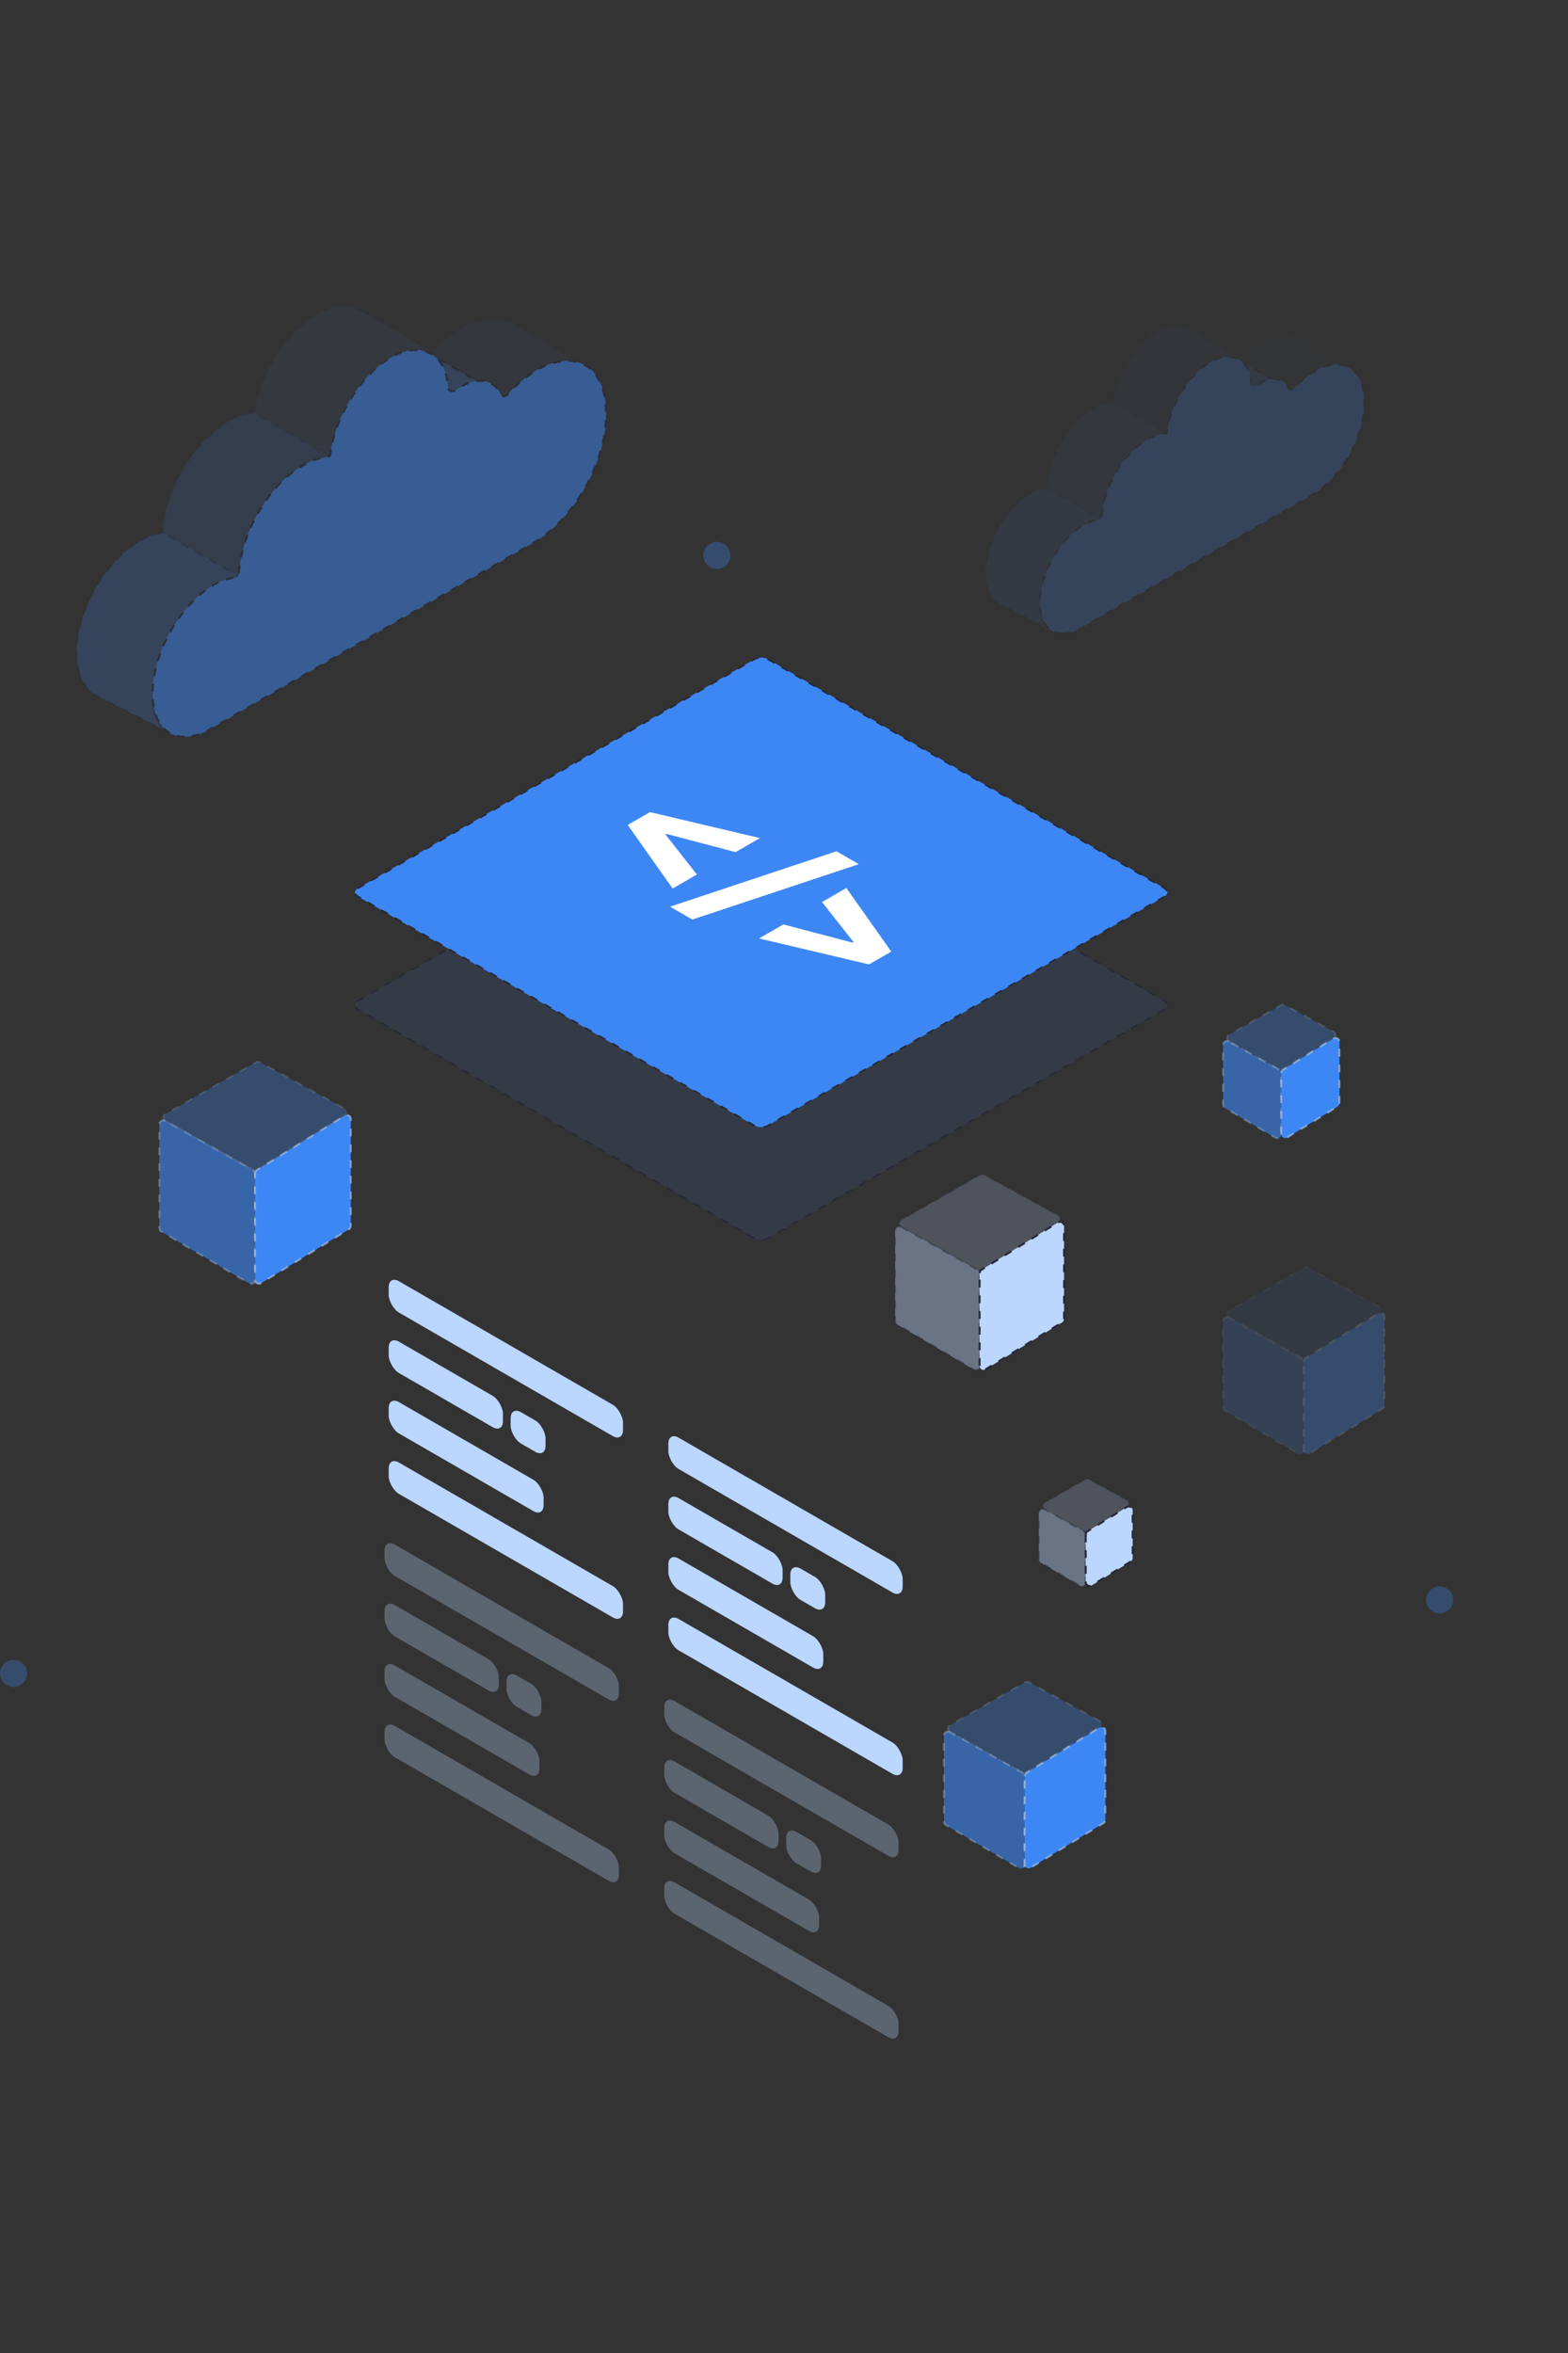 <svg width="400" height="600" viewBox="0 0 400 600" fill="none" xmlns="http://www.w3.org/2000/svg">
<rect x="0" y="0" width="400" height="600" fill="#333333" stroke="none"/>
<g clip-path="url(#clip0_5450_42383)">
<rect width="120.905" height="120.905" rx="2" transform="matrix(0.866 0.5 -0.866 0.5 194.179 195.852)" fill="#3D87F5" fill-opacity="0.1" stroke="#272938" stroke-width="0.5" stroke-linejoin="bevel" stroke-dasharray="2 2"/>
<rect width="120.905" height="120.905" rx="2" transform="matrix(0.866 0.5 -0.866 0.5 194.179 167.105)" fill="#3D87F5" stroke="#272938" stroke-width="0.5" stroke-linejoin="bevel" stroke-dasharray="2 2"/>
<path d="M221.689 245.921L193.635 239.3L199.83 235.722L217.759 240.435L217.254 240.506L217.977 240.089L217.868 240.372L209.695 230.024L215.903 226.438L227.365 242.642L221.689 245.921Z" fill="white"/>
<path d="M219.08 220.356L176.618 234.48L170.928 231.193L213.39 217.069L219.08 220.356Z" fill="white"/>
<path d="M160.133 210.362L165.808 207.082L193.86 213.704L187.652 217.291L169.738 212.569L170.243 212.514L169.52 212.932L169.629 212.632L177.788 222.991L171.593 226.57L160.133 210.362Z" fill="white"/>
<rect width="69.026" height="7.991" rx="3" transform="matrix(0.866 0.5 -2.20139e-08 1 99.152 325.195)" fill="#BBD6FF"/>
<rect width="45.637" height="7.991" rx="3" transform="matrix(0.866 0.5 -2.20139e-08 1 99.152 356.02)" fill="#BBD6FF"/>
<rect width="69.026" height="7.991" rx="3" transform="matrix(0.866 0.5 -2.20139e-08 1 99.152 371.43)" fill="#BBD6FF"/>
<rect width="33.657" height="7.991" rx="3" transform="matrix(0.866 0.5 -2.20139e-08 1 99.152 340.609)" fill="#BBD6FF"/>
<rect width="10.268" height="7.991" rx="3" transform="matrix(0.866 0.5 -2.20139e-08 1 130.27 358.586)" fill="#BBD6FF"/>
<g opacity="0.3">
<rect width="69.016" height="7.991" rx="3" transform="matrix(0.866 0.5 -2.20139e-08 1 98.106 392.355)" fill="#BBD6FF"/>
<rect width="45.63" height="7.991" rx="3" transform="matrix(0.866 0.5 -2.20139e-08 1 98.106 423.18)" fill="#BBD6FF"/>
<rect width="69.016" height="7.991" rx="3" transform="matrix(0.866 0.5 -2.20139e-08 1 98.106 438.59)" fill="#BBD6FF"/>
<rect width="33.652" height="7.991" rx="3" transform="matrix(0.866 0.5 -2.20139e-08 1 98.106 407.77)" fill="#BBD6FF"/>
<rect width="10.267" height="7.991" rx="3" transform="matrix(0.866 0.5 -2.20139e-08 1 129.224 425.746)" fill="#BBD6FF"/>
</g>
<path opacity="0.3" d="M242.339 441.675C241.66 441.295 241.656 440.321 242.33 439.935L261.507 428.958C261.809 428.785 262.178 428.781 262.483 428.948L280.469 438.775C281.142 439.143 281.167 440.1 280.515 440.503L261.888 452.028C261.579 452.219 261.19 452.228 260.873 452.05L242.339 441.675Z" fill="#3D87F5" stroke="#D1DDF1" stroke-opacity="0.5" stroke-width="0.5" stroke-linejoin="bevel" stroke-dasharray="2 2"/>
<path opacity="0.6" d="M242.286 441.646C241.619 441.273 240.797 441.754 240.797 442.518V464.506C240.797 464.86 240.985 465.188 241.29 465.367L259.879 476.321C260.546 476.714 261.387 476.234 261.387 475.46V452.925C261.387 452.563 261.191 452.229 260.875 452.052L242.286 441.646Z" fill="#3D87F5" stroke="#D1DDF1" stroke-opacity="0.5" stroke-width="0.5" stroke-linejoin="bevel" stroke-dasharray="2 2"/>
<path d="M261.387 452.898C261.387 452.551 261.567 452.23 261.861 452.047L280.451 440.546C281.117 440.134 281.977 440.613 281.977 441.396V464.034C281.977 464.382 281.796 464.705 281.5 464.887L262.91 476.279C262.244 476.687 261.387 476.208 261.387 475.426V452.898Z" fill="#3D87F5" stroke="#D1DDF1" stroke-opacity="0.5" stroke-width="0.5" stroke-linejoin="bevel" stroke-dasharray="2 2"/>
<path opacity="0.3" d="M313.541 265.609C312.863 265.23 312.858 264.255 313.533 263.869L326.795 256.278C327.096 256.105 327.466 256.102 327.771 256.268L340.179 263.048C340.852 263.416 340.878 264.373 340.226 264.776L327.344 272.746C327.035 272.937 326.647 272.946 326.33 272.768L313.541 265.609Z" fill="#3D87F5" stroke="#D1DDF1" stroke-opacity="0.5" stroke-width="0.5" stroke-linejoin="bevel" stroke-dasharray="2 2"/>
<path opacity="0.6" d="M313.488 265.579C312.822 265.206 312 265.688 312 266.452V281.668C312 282.022 312.187 282.35 312.492 282.529L325.336 290.097C326.003 290.49 326.844 290.01 326.844 289.236V273.642C326.844 273.28 326.648 272.946 326.332 272.769L313.488 265.579Z" fill="#3D87F5" stroke="#D1DDF1" stroke-opacity="0.5" stroke-width="0.5" stroke-linejoin="bevel" stroke-dasharray="2 2"/>
<path d="M326.844 273.612C326.844 273.266 327.023 272.944 327.318 272.762L340.161 264.815C340.828 264.403 341.688 264.882 341.688 265.666V281.329C341.688 281.677 341.507 282 341.21 282.182L328.367 290.053C327.7 290.461 326.844 289.981 326.844 289.2V273.612Z" fill="#3D87F5" stroke="#D1DDF1" stroke-opacity="0.5" stroke-width="0.5" stroke-linejoin="bevel" stroke-dasharray="2 2"/>
<path opacity="0.3" d="M42.188 285.835C41.51 285.455 41.505 284.48 42.18 284.094L65.3 270.86C65.601 270.687 65.971 270.684 66.276 270.85L87.979 282.709C88.652 283.076 88.678 284.033 88.026 284.437L65.567 298.332C65.258 298.523 64.87 298.532 64.553 298.354L42.188 285.835Z" fill="#3D87F5" stroke="#D1DDF1" stroke-opacity="0.5" stroke-width="0.5" stroke-linejoin="bevel" stroke-dasharray="2 2"/>
<path opacity="0.6" d="M42.135 285.802C41.468 285.429 40.647 285.911 40.647 286.675V313.177C40.647 313.531 40.834 313.858 41.139 314.038L63.559 327.249C64.226 327.642 65.067 327.161 65.067 326.388V299.225C65.067 298.863 64.871 298.529 64.555 298.353L42.135 285.802Z" fill="#3D87F5" stroke="#D1DDF1" stroke-opacity="0.5" stroke-width="0.5" stroke-linejoin="bevel" stroke-dasharray="2 2"/>
<path d="M65.067 299.198C65.067 298.851 65.246 298.529 65.541 298.347L87.961 284.475C88.627 284.063 89.487 284.542 89.487 285.326V312.614C89.487 312.962 89.306 313.285 89.01 313.466L66.589 327.206C65.923 327.614 65.067 327.135 65.067 326.353V299.198Z" fill="#3D87F5" stroke="#D1DDF1" stroke-opacity="0.5" stroke-width="0.5" stroke-linejoin="bevel" stroke-dasharray="2 2"/>
<g opacity="0.3">
<path opacity="0.3" d="M313.541 335.995C312.863 335.616 312.858 334.641 313.533 334.255L332.71 323.278C333.011 323.105 333.381 323.102 333.686 323.268L351.671 333.095C352.344 333.463 352.37 334.42 351.718 334.823L333.09 346.348C332.781 346.54 332.393 346.548 332.076 346.371L313.541 335.995Z" fill="#3D87F5" stroke="#D1DDF1" stroke-opacity="0.5" stroke-width="0.5" stroke-linejoin="bevel" stroke-dasharray="2 2"/>
<path opacity="0.6" d="M313.488 335.966C312.822 335.593 312 336.075 312 336.839V358.826C312 359.18 312.187 359.508 312.492 359.688L331.082 370.642C331.749 371.034 332.59 370.554 332.59 369.78V347.245C332.59 346.883 332.394 346.549 332.078 346.372L313.488 335.966Z" fill="#3D87F5" stroke="#D1DDF1" stroke-opacity="0.5" stroke-width="0.5" stroke-linejoin="bevel" stroke-dasharray="2 2"/>
<path d="M332.59 347.218C332.59 346.872 332.769 346.55 333.063 346.368L351.653 334.866C352.319 334.454 353.179 334.933 353.179 335.717V358.355C353.179 358.703 352.998 359.025 352.702 359.207L334.112 370.599C333.446 371.008 332.59 370.528 332.59 369.747V347.218Z" fill="#3D87F5" stroke="#D1DDF1" stroke-opacity="0.5" stroke-width="0.5" stroke-linejoin="bevel" stroke-dasharray="2 2"/>
</g>
<rect width="69.026" height="7.991" rx="3" transform="matrix(0.866 0.5 -2.20139e-08 1 170.496 365.082)" fill="#BBD6FF"/>
<rect width="45.637" height="7.991" rx="3" transform="matrix(0.866 0.5 -2.20139e-08 1 170.496 395.906)" fill="#BBD6FF"/>
<rect width="69.026" height="7.991" rx="3" transform="matrix(0.866 0.5 -2.20139e-08 1 170.496 411.316)" fill="#BBD6FF"/>
<rect width="33.657" height="7.991" rx="3" transform="matrix(0.866 0.5 -2.20139e-08 1 170.496 380.496)" fill="#BBD6FF"/>
<rect width="10.268" height="7.991" rx="3" transform="matrix(0.866 0.5 -2.20139e-08 1 201.614 398.473)" fill="#BBD6FF"/>
<g opacity="0.3">
<rect width="69.016" height="7.991" rx="3" transform="matrix(0.866 0.5 -2.20139e-08 1 169.449 432.242)" fill="#BBD6FF"/>
<rect width="45.63" height="7.991" rx="3" transform="matrix(0.866 0.5 -2.20139e-08 1 169.449 463.066)" fill="#BBD6FF"/>
<rect width="69.016" height="7.991" rx="3" transform="matrix(0.866 0.5 -2.20139e-08 1 169.449 478.477)" fill="#BBD6FF"/>
<rect width="33.652" height="7.991" rx="3" transform="matrix(0.866 0.5 -2.20139e-08 1 169.449 447.656)" fill="#BBD6FF"/>
<rect width="10.267" height="7.991" rx="3" transform="matrix(0.866 0.5 -2.20139e-08 1 200.567 465.633)" fill="#BBD6FF"/>
</g>
<path opacity="0.2" d="M229.889 312.884C229.211 312.504 229.206 311.53 229.881 311.143L250.043 299.602C250.345 299.429 250.715 299.426 251.02 299.592L269.935 309.927C270.607 310.295 270.633 311.252 269.981 311.655L250.396 323.773C250.087 323.964 249.698 323.973 249.381 323.795L229.889 312.884Z" fill="#BBD6FF" stroke="#272938" stroke-width="0.5" stroke-linejoin="bevel" stroke-dasharray="2 2"/>
<path opacity="0.4" d="M229.836 312.853C229.17 312.48 228.348 312.961 228.348 313.725V336.842C228.348 337.196 228.535 337.523 228.84 337.703L248.387 349.221C249.054 349.614 249.895 349.134 249.895 348.36V324.668C249.895 324.306 249.699 323.972 249.384 323.795L229.836 312.853Z" fill="#BBD6FF" stroke="#272938" stroke-width="0.5" stroke-linejoin="bevel" stroke-dasharray="2 2"/>
<path d="M249.895 324.639C249.895 324.292 250.074 323.971 250.369 323.788L269.916 311.694C270.583 311.282 271.442 311.761 271.442 312.545V336.345C271.442 336.693 271.262 337.016 270.965 337.198L251.418 349.177C250.751 349.585 249.895 349.106 249.895 348.324V324.639Z" fill="#BBD6FF" stroke="#272938" stroke-width="0.5" stroke-linejoin="bevel" stroke-dasharray="2 2"/>
<path opacity="0.2" d="M266.541 384.917C265.863 384.537 265.858 383.562 266.533 383.176L276.837 377.278C277.139 377.105 277.509 377.102 277.814 377.268L287.433 382.524C288.106 382.892 288.132 383.849 287.48 384.252L277.471 390.445C277.162 390.636 276.774 390.645 276.457 390.467L266.541 384.917Z" fill="#BBD6FF" stroke="#272938" stroke-width="0.5" stroke-linejoin="bevel" stroke-dasharray="2 2"/>
<path opacity="0.4" d="M266.488 384.888C265.822 384.515 265 384.997 265 385.76V397.591C265 397.945 265.187 398.272 265.492 398.452L275.463 404.327C276.13 404.72 276.971 404.24 276.971 403.466V391.342C276.971 390.98 276.775 390.646 276.459 390.469L266.488 384.888Z" fill="#BBD6FF" stroke="#272938" stroke-width="0.5" stroke-linejoin="bevel" stroke-dasharray="2 2"/>
<path d="M276.97 391.307C276.97 390.961 277.15 390.639 277.444 390.457L287.415 384.288C288.081 383.876 288.941 384.355 288.941 385.138V397.314C288.941 397.662 288.76 397.985 288.464 398.167L278.493 404.277C277.827 404.686 276.97 404.206 276.97 403.425V391.307Z" fill="#BBD6FF" stroke="#272938" stroke-width="0.5" stroke-linejoin="bevel" stroke-dasharray="2 2"/>
<g opacity="0.5">
<path opacity="0.1" d="M130.857 82.547C127.322 80.582 122.608 80.779 117.304 83.922C114.446 85.615 111.862 87.735 109.644 90.208L129.089 101.602C131.251 99.016 133.842 96.823 136.75 95.119C142.053 92.172 146.767 91.78 150.106 93.941L130.857 82.547Z" fill="#3D87F5" fill-opacity="0.8" stroke="#272938" stroke-width="0.5" stroke-linejoin="bevel" stroke-dasharray="2 2"/>
<path d="M109.645 90.284C107.288 88.909 108.813 92.141 105.278 94.105L111.828 97.927L114.898 101.329L116.469 100.151C120.005 98.186 123.147 97.99 125.504 99.365L109.645 90.284Z" fill="#3D87F5" fill-opacity="0.4" stroke="#272938" stroke-width="0.5" stroke-linejoin="bevel" stroke-dasharray="2 2"/>
<path opacity="0.3" d="M91.989 79.16C89.043 77.392 85.115 77.588 80.793 80.142C72.74 84.857 66.062 95.661 64.883 105.483L84.329 116.68C85.507 106.858 92.186 96.054 100.239 91.339C104.56 88.982 108.489 88.589 111.435 90.357L91.989 79.16Z" fill="#3D87F5" fill-opacity="0.4" stroke="#272938" stroke-width="0.5" stroke-linejoin="bevel" stroke-dasharray="2 2"/>
<path opacity="0.3" d="M64.785 105.297C62.473 105.443 60.239 106.188 58.303 107.458C49.267 112.565 42 125.137 41.411 135.942L60.856 147.139C61.445 136.334 68.713 123.959 77.748 118.655C79.724 117.468 81.937 116.73 84.23 116.494L64.785 105.297Z" fill="#3D87F5" fill-opacity="0.8" stroke="#272938" stroke-width="0.5" stroke-linejoin="bevel" stroke-dasharray="2 2"/>
<path opacity="0.5" d="M41.576 135.867C39.463 136.086 37.438 136.829 35.684 138.028C26.648 143.135 19.577 155.904 19.577 166.512C19.577 171.816 21.542 175.548 24.488 177.316L43.322 186.911C40.376 185.143 39.023 183.013 39.023 177.709C39.023 167.101 46.094 154.333 55.129 149.225C56.91 148.079 58.922 147.341 61.022 147.064L41.576 135.867Z" fill="#3D87F5" fill-opacity="0.8" stroke="#272938" stroke-width="0.5" stroke-linejoin="bevel" stroke-dasharray="2 2"/>
<path d="M47.161 187.879C42.054 187.879 38.912 183.753 38.912 176.878C38.912 166.663 45.786 154.287 54.429 149.18C56.134 148.211 57.995 147.546 59.929 147.216C60.158 147.22 60.382 147.144 60.562 147.001C60.741 146.857 60.865 146.655 60.911 146.43C61.5 135.822 68.571 123.643 77.213 118.732C79.107 117.522 81.262 116.782 83.499 116.571C83.707 116.571 83.907 116.488 84.055 116.341C84.202 116.193 84.285 115.993 84.285 115.785C85.463 106.16 92.141 95.552 99.605 91.23C101.55 90.004 103.789 89.325 106.087 89.266C110.801 89.266 113.944 92.802 114.337 98.891C114.337 99.284 114.533 99.481 114.926 99.677H115.908L117.48 98.695C118.984 97.668 120.765 97.12 122.586 97.123C123.672 97.114 124.737 97.425 125.645 98.02C126.554 98.614 127.267 99.464 127.693 100.463L128.479 101.052H128.675L129.461 100.659C131.611 98.192 134.129 96.072 136.925 94.373C139.289 92.906 142 92.092 144.782 92.016C150.871 92.016 154.603 97.123 154.603 105.374C154.799 117.749 146.353 132.483 136.139 138.376L53.643 185.914C51.699 187.141 49.459 187.819 47.161 187.879Z" fill="#3D87F5" stroke="#272938" stroke-width="0.5" stroke-linejoin="bevel" stroke-dasharray="2 2"/>
</g>
<g opacity="0.2">
<path opacity="0.1" d="M331.044 86.192C328.514 84.787 325.141 84.927 321.346 87.177C319.3 88.388 317.452 89.905 315.865 91.675L329.779 99.828C331.326 97.977 333.18 96.408 335.261 95.189C339.056 93.08 342.429 92.799 344.818 94.345L331.044 86.192Z" fill="#3D87F5" fill-opacity="0.8" stroke="#272938" stroke-width="0.5" stroke-linejoin="bevel" stroke-dasharray="2 2"/>
<path d="M315.865 91.729C314.179 90.745 315.271 93.058 312.741 94.463L317.428 97.198L319.624 99.633L320.749 98.789C323.279 97.384 325.528 97.243 327.214 98.227L315.865 91.729Z" fill="#3D87F5" fill-opacity="0.4" stroke="#272938" stroke-width="0.5" stroke-linejoin="bevel" stroke-dasharray="2 2"/>
<path opacity="0.3" d="M303.233 83.767C301.124 82.502 298.313 82.643 295.221 84.47C289.459 87.844 284.68 95.575 283.836 102.603L297.751 110.616C298.594 103.587 303.373 95.856 309.136 92.483C312.228 90.796 315.039 90.515 317.147 91.78L303.233 83.767Z" fill="#3D87F5" fill-opacity="0.4" stroke="#272938" stroke-width="0.5" stroke-linejoin="bevel" stroke-dasharray="2 2"/>
<path opacity="0.3" d="M283.765 102.469C282.111 102.573 280.513 103.106 279.127 104.015C272.662 107.67 267.461 116.666 267.04 124.397L280.954 132.409C281.376 124.678 286.576 115.823 293.042 112.027C294.456 111.178 296.039 110.65 297.68 110.481L283.765 102.469Z" fill="#3D87F5" fill-opacity="0.8" stroke="#272938" stroke-width="0.5" stroke-linejoin="bevel" stroke-dasharray="2 2"/>
<path opacity="0.5" d="M267.158 124.344C265.646 124.5 264.196 125.032 262.941 125.89C256.476 129.545 251.416 138.682 251.416 146.272C251.416 150.067 252.822 152.738 254.93 154.003L268.407 160.869C266.299 159.604 265.331 158.08 265.331 154.284C265.331 146.694 270.391 137.557 276.856 133.902C278.13 133.082 279.57 132.554 281.073 132.356L267.158 124.344Z" fill="#3D87F5" fill-opacity="0.8" stroke="#272938" stroke-width="0.5" stroke-linejoin="bevel" stroke-dasharray="2 2"/>
<path d="M271.154 161.561C267.5 161.561 265.251 158.609 265.251 153.689C265.251 146.379 270.17 137.524 276.355 133.869C277.575 133.175 278.907 132.7 280.29 132.463C280.454 132.467 280.615 132.412 280.743 132.309C280.872 132.207 280.96 132.062 280.993 131.901C281.414 124.31 286.474 115.595 292.659 112.081C294.014 111.216 295.556 110.686 297.156 110.535C297.305 110.535 297.448 110.476 297.554 110.37C297.659 110.265 297.718 110.122 297.718 109.973C298.562 103.085 303.341 95.494 308.681 92.402C310.073 91.524 311.675 91.038 313.32 90.996C316.693 90.996 318.942 93.526 319.223 97.884C319.223 98.165 319.363 98.305 319.645 98.446H320.347L321.472 97.743C322.549 97.009 323.822 96.617 325.126 96.619C325.903 96.612 326.665 96.835 327.315 97.26C327.965 97.686 328.475 98.294 328.78 99.008L329.343 99.43H329.483L330.045 99.149C331.584 97.384 333.385 95.867 335.386 94.651C337.078 93.601 339.018 93.019 341.008 92.964C345.366 92.964 348.036 96.619 348.036 102.523C348.177 111.378 342.133 121.921 334.824 126.138L275.792 160.155C274.401 161.032 272.799 161.518 271.154 161.561Z" fill="#3D87F5" stroke="#272938" stroke-width="0.5" stroke-linejoin="bevel" stroke-dasharray="2 2"/>
</g>
<ellipse opacity="0.3" cx="3.451" cy="426.706" rx="3.451" ry="3.453" fill="#3D87F5"/>
<ellipse opacity="0.3" cx="367.265" cy="407.96" rx="3.451" ry="3.453" fill="#3D87F5"/>
<ellipse opacity="0.3" cx="182.893" cy="141.624" rx="3.451" ry="3.453" fill="#3D87F5"/>
</g>
<defs>
<clipPath id="clip0_5450_42383">
<rect width="600" height="400" fill="white" transform="translate(0 600) rotate(-90)"/>
</clipPath>
</defs>
</svg>
